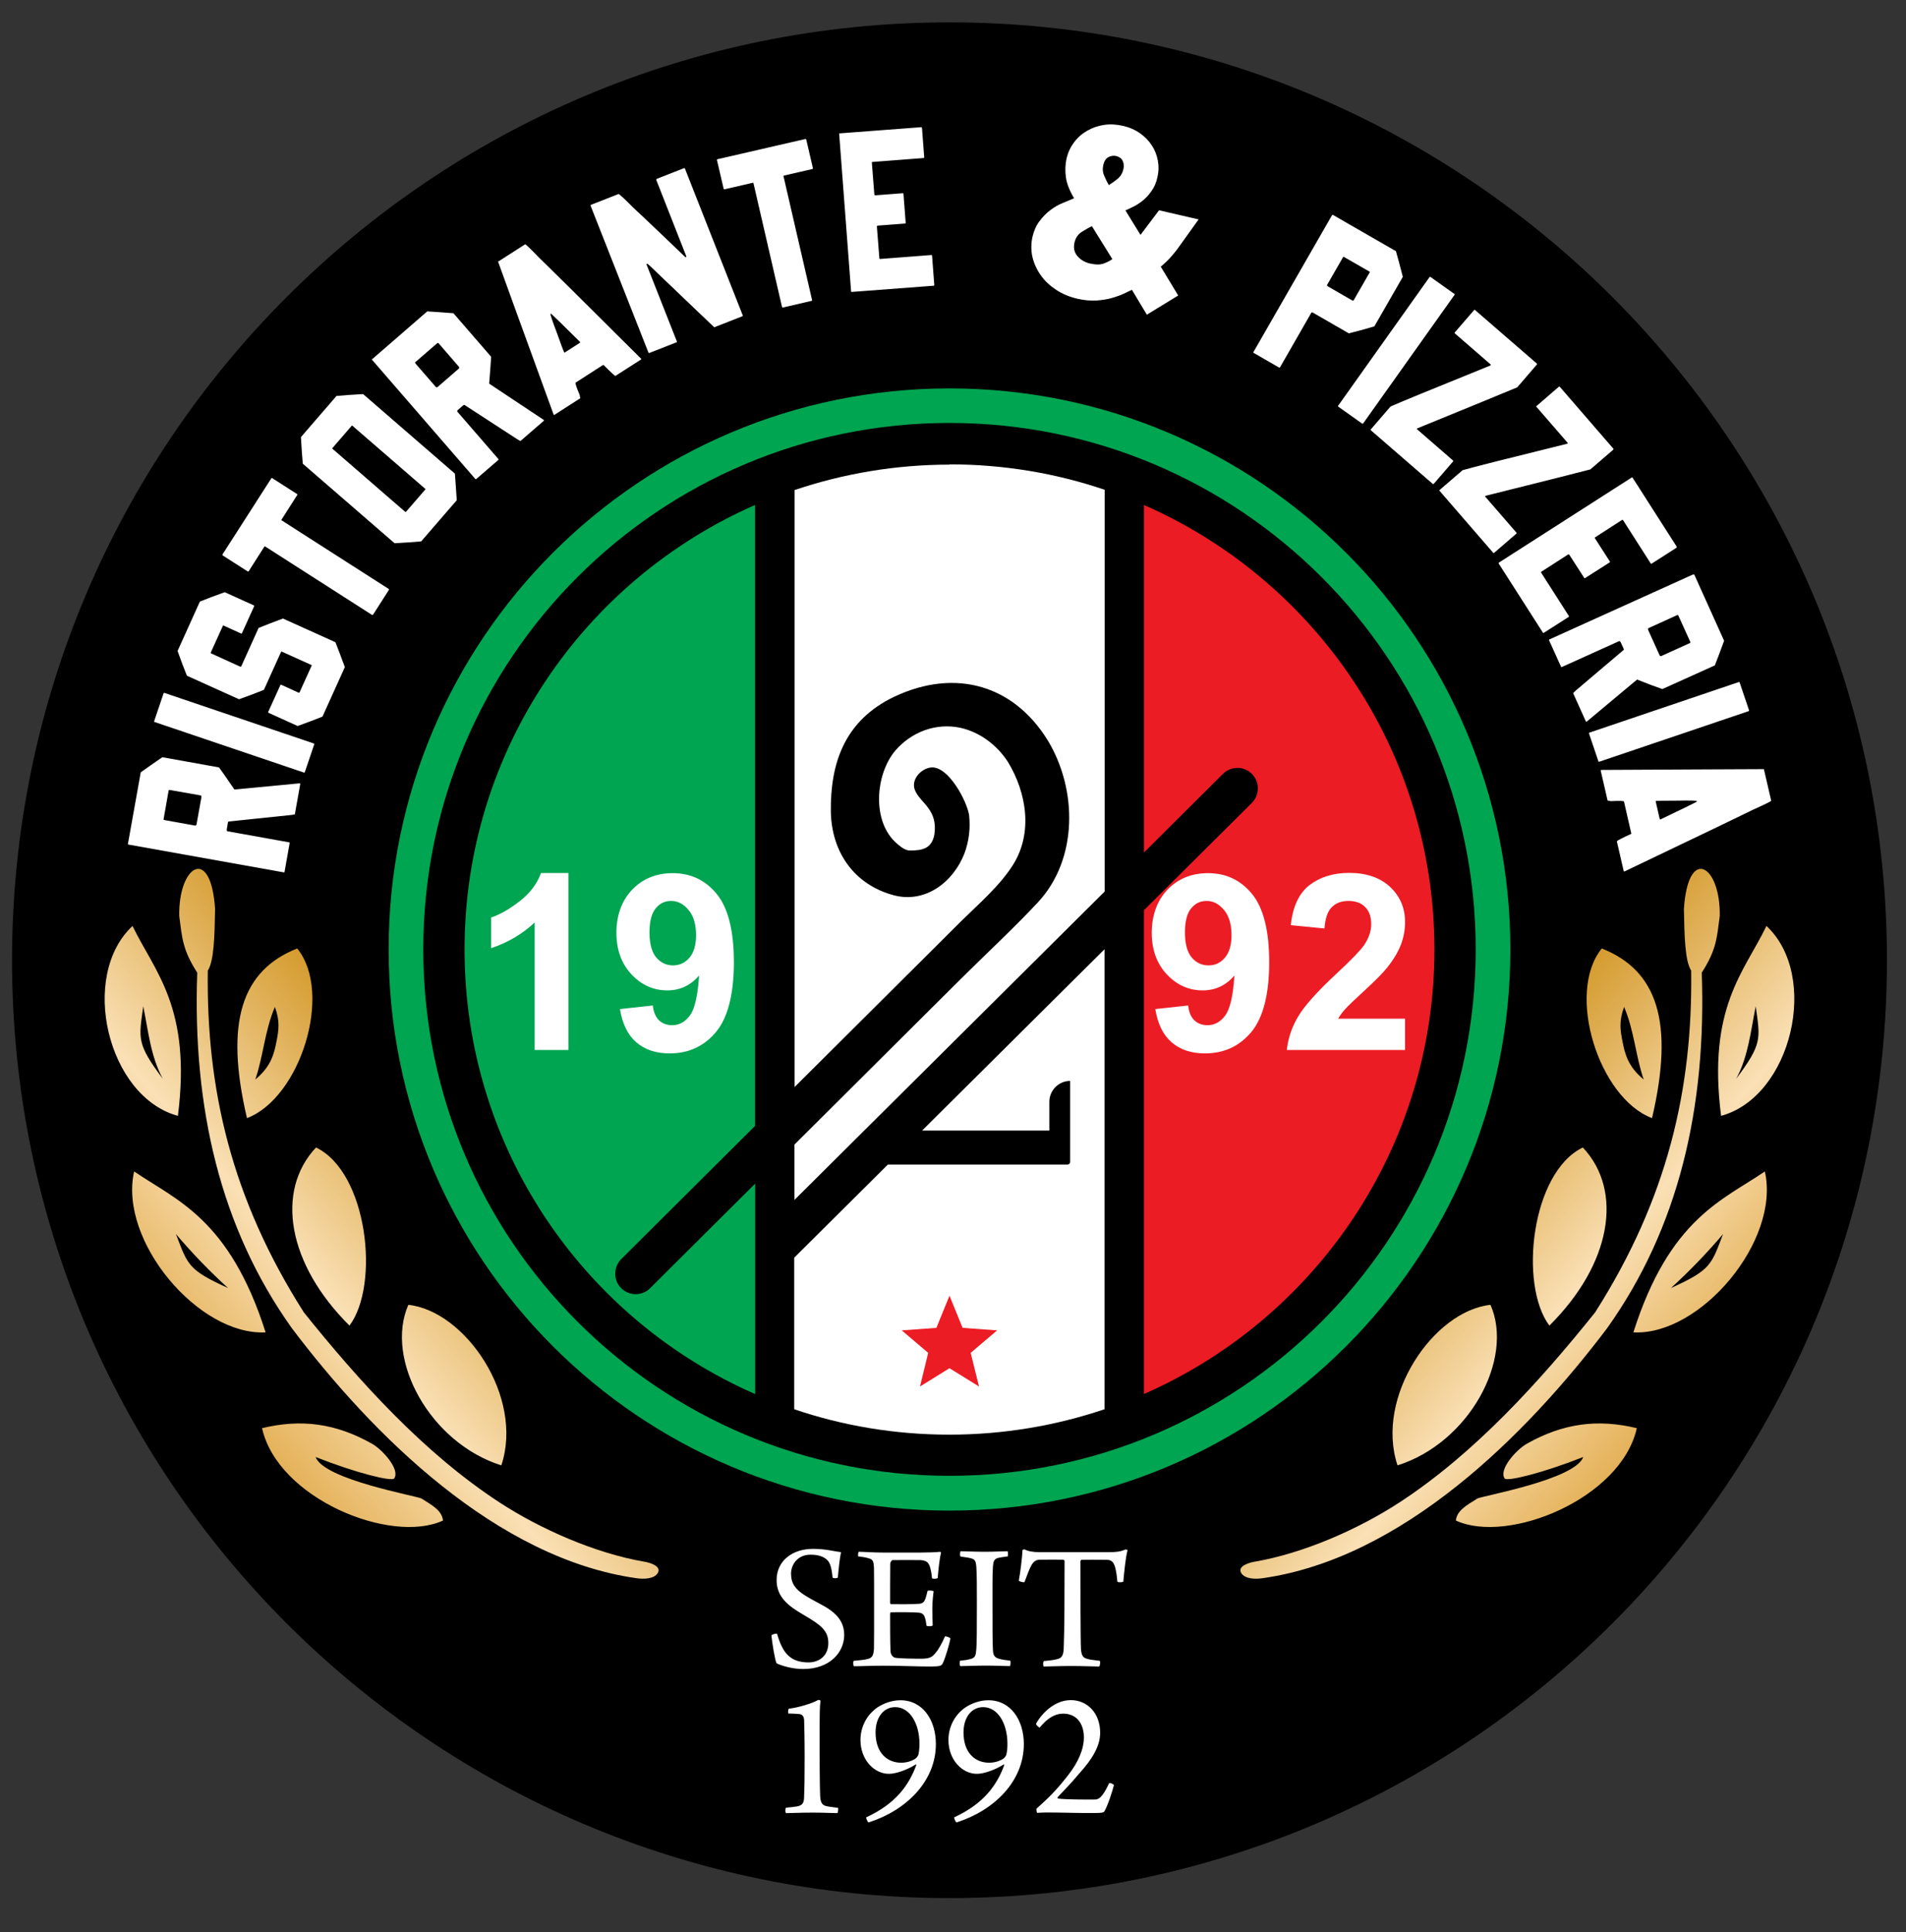 <?xml version="1.0" encoding="UTF-8"?>
<svg id="Ebene_1" xmlns="http://www.w3.org/2000/svg" version="1.1" xmlns:xlink="http://www.w3.org/1999/xlink" viewBox="0 0 144.09 146">
  <rect x="0" y="0" width="144.09" height="146" fill="#333333" stroke="none"/>
  <!-- Generator: Adobe Illustrator 29.5.1, SVG Export Plug-In . SVG Version: 2.1.0 Build 141)  -->
  <defs>
    <style>
      .st0, .st1 {
        fill: #fff;
      }

      .st1, .st2, .st3, .st4 {
        fill-rule: evenodd;
      }

      .st5 {
        clip-path: url(#clippath-1);
      }

      .st2 {
        fill: #ec1c24;
      }

      .st3 {
        fill: #00a551;
      }

      .st6 {
        clip-rule: evenodd;
        fill: none;
      }

      .st7 {
        fill: url(#Unbenannter_Verlauf1);
      }

      .st8 {
        fill: url(#Unbenannter_Verlauf);
      }

      .st9 {
        clip-path: url(#clippath);
      }
    </style>
    <clipPath id="clippath">
      <path class="st6" d="M33.25,102.86c2.4,2.3,2.29,2.67,2.35,5.17-.67-1.77-1.47-3.52-2.35-5.17M37.9,110.73c-5.38-1.69-8.84-8-7.03-12.13,4.31.46,8.75,6.96,7.03,12.13ZM19.81,107.92c2.94-.71,5.56-.38,8.32,1.18.78.44,2.14,1.94,1.67,2.62-.18.25-2.88-.41-5.94-1.62.62,1.72,7.72,2.95,8.01,3.14.81.51,1.54.9,1.62,1.66-3.94,1.82-12.49-1.65-13.68-6.98ZM23.99,90.63c1.86,2.75,1.67,3.1,1.21,5.55-.28-1.88-.69-3.75-1.21-5.55ZM26.42,100.17c-4.68-4.64-5.62-10.17-2.53-13.46,3.91,1.88,4.84,10.38,2.53,13.46ZM17.24,97.33c-3.03-1.37-3.05-1.75-3.94-4.08,1.23,1.45,2.56,2.83,3.94,4.08ZM20.08,100.68c-2.74-8.61-6.77-9.99-9.94-12.16-1.19,5.25,4.89,12.43,9.94,12.16ZM19.3,81.57c1.22-.99,1.43-2.01,1.6-2.86.17-.86.28-1.55-.12-2.62-.77,1.81-.88,3.76-1.48,5.48ZM18.67,84.49c-1.7-7.25-.4-11.16,3.8-12.82,2.73,3.37.23,11.3-3.8,12.82ZM12.31,81.52c-1.99-2.66-1.82-3.01-1.48-5.48.38,1.86.56,3.8,1.48,5.48ZM13.45,84.32c1.04-8.21-1.76-10.88-3.43-14.35-4.05,3.77-1.91,12.9,3.43,14.35ZM22.94,99.12c-5.44-8.56-7.35-16.82-7.23-25.77.47-.76.51-2.54.55-4.66-.31-4.83-2.78-3.32-2.71.53.22,1.67.25,2.55,1.36,4.28-.36,10.21,1.75,19.29,7.15,26.86,6.13,8.12,15.49,17.41,26.07,18.9.46.07,1.32.08,1.6-.4.31-.54-.69-.8-1.02-.85-3.68-.63-7.84-2.45-10.95-4.48-5.69-3.71-10.6-9.14-14.83-14.41Z"/>
    </clipPath>
    <linearGradient id="Unbenannter_Verlauf" data-name="Unbenannter Verlauf" x1="10.14" y1="106.93" x2="45.98" y2="76.16" gradientUnits="userSpaceOnUse">
      <stop offset="0" stop-color="#d99929"/>
      <stop offset=".36" stop-color="#fae0b5"/>
      <stop offset=".7" stop-color="#d39829"/>
      <stop offset="1" stop-color="#fae0b5"/>
    </linearGradient>
    <clipPath id="clippath-1">
      <path class="st6" d="M110.31,102.86c-2.4,2.3-2.29,2.67-2.35,5.17.67-1.77,1.47-3.52,2.35-5.17M105.65,110.73c5.38-1.69,8.84-8,7.03-12.13-4.31.46-8.75,6.96-7.03,12.13ZM123.74,107.92c-2.94-.71-5.56-.38-8.32,1.18-.78.44-2.14,1.94-1.67,2.62.18.25,2.88-.41,5.94-1.62-.62,1.72-7.72,2.95-8.01,3.14-.81.51-1.54.9-1.62,1.66,3.94,1.82,12.49-1.65,13.68-6.98ZM119.57,90.63c-1.86,2.75-1.67,3.1-1.21,5.55.28-1.88.69-3.75,1.21-5.55ZM117.13,100.17c4.68-4.64,5.62-10.17,2.53-13.46-3.91,1.88-4.84,10.38-2.53,13.46ZM126.32,97.33c3.03-1.37,3.05-1.75,3.94-4.08-1.23,1.45-2.56,2.83-3.94,4.08ZM123.48,100.68c2.74-8.61,6.77-9.99,9.94-12.16,1.19,5.25-4.89,12.43-9.94,12.16ZM124.26,81.57c-1.22-.99-1.43-2.01-1.6-2.86-.17-.86-.28-1.55.12-2.62.77,1.81.88,3.76,1.48,5.48ZM124.89,84.49c1.7-7.25.4-11.16-3.8-12.82-2.73,3.37-.23,11.3,3.8,12.82ZM131.25,81.52c1.99-2.66,1.82-3.01,1.48-5.48-.38,1.86-.56,3.8-1.48,5.48ZM130.11,84.32c-1.04-8.21,1.76-10.88,3.43-14.35,4.05,3.77,1.91,12.9-3.43,14.35ZM120.62,99.12c5.44-8.56,7.35-16.82,7.23-25.77-.47-.76-.51-2.54-.55-4.66.31-4.83,2.78-3.32,2.71.53-.22,1.67-.25,2.55-1.36,4.28.36,10.21-1.75,19.29-7.15,26.86-6.13,8.12-15.49,17.41-26.07,18.9-.46.07-1.32.08-1.6-.4-.31-.54.69-.8,1.02-.85,3.68-.63,7.84-2.45,10.95-4.48,5.69-3.71,10.6-9.14,14.83-14.41Z"/>
    </clipPath>
    <linearGradient id="Unbenannter_Verlauf1" data-name="Unbenannter Verlauf" x1="133.41" y1="106.93" x2="97.58" y2="76.16" xlink:href="#Unbenannter_Verlauf"/>
  </defs>
  <path class="st4" d="M71.78,1.69c39.14,0,70.87,31.73,70.87,70.87s-31.73,70.87-70.87,70.87S.91,111.69.91,72.56,32.64,1.69,71.78,1.69"/>
  <path class="st0" d="M83.14,125.5c-.49-.06-.73-.08-.95-.15-.32-.08-.43-.25-.47-.74-.04-.71-.04-4.58-.04-6.63,0-.04.03-.1.07-.11.32-.01,1.3-.01,1.96,0,.27.01.43.13.54.41.11.27.18.75.22,1.24.04.06.41.06.45-.01.07-.75.18-1.87.32-2.36-.01-.03-.1-.07-.14-.07-.41.18-.71.21-1.35.21h-5.17c-.52,0-.88-.08-1.13-.21-.03-.01-.15.03-.15.06-.03.6-.17,1.72-.28,2.3.03.07.38.15.43.11.2-.53.38-1.03.54-1.3.17-.28.35-.38.59-.39.53-.01,1.56-.01,1.8,0,.04,0,.1.06.1.11,0,2.32-.01,5.31-.06,6.4-.01.64-.08.92-.53,1.01-.21.06-.56.1-.99.14-.04.06-.06.34,0,.41.36,0,1.08-.04,2.11-.04.85,0,1.68.04,2.08.04.07-.03.1-.34.06-.41M72.61,117.62c.38.06.64.08.85.15.29.08.32.29.35.64.04.66.04,1.56.04,2.71,0,1.83,0,3.27-.06,3.66-.03.32-.08.52-.49.6-.2.06-.41.08-.71.11-.06.04-.06.36.01.41.45,0,1.15-.04,1.94-.04.68,0,1.47.04,1.8.04.06-.04.08-.35.03-.41-.34-.04-.63-.08-.82-.14-.42-.1-.48-.34-.49-.74-.03-.49-.03-1.83-.03-3.21,0-1.22-.01-2.39.03-2.98.03-.43.08-.61.41-.7.17-.04.41-.07.71-.11.04-.07.03-.34-.01-.39-.35,0-1.01.04-1.73.04s-1.52-.04-1.82-.04c-.04.04-.07.34-.01.39ZM64.91,117.61c.32.04.56.08.74.14.34.08.39.21.42.71.01.25.01,1.49.01,2.77,0,1.58,0,3.11-.01,3.38-.04.49-.14.67-.47.75-.25.07-.63.1-1.06.14-.06.07-.04.36.01.41.57,0,1.27-.04,2.21-.04,1.45,0,2.46.06,3.63.06.7,0,.78-.07.87-.22.21-.42.52-1.48.59-1.91-.06-.07-.34-.17-.41-.15-.18.42-.47.98-.7,1.23-.25.32-.43.45-1.03.46-.57,0-1.79-.01-2.07-.08-.17-.06-.32-.25-.32-.53-.03-.67-.03-2.15-.03-2.79,0-.04.04-.11.07-.11.52-.01,1.68-.01,2.1.03.32.03.42.21.47.41.06.17.07.28.11.57.07.07.4.06.47-.01-.01-.35-.03-.75-.03-1.27,0-.49.06-1.03.1-1.31-.06-.07-.38-.08-.46-.04-.04.21-.1.4-.15.56-.07.22-.17.39-.47.42-.5.04-1.58.04-2.14.03-.04,0-.07-.06-.07-.1,0-.63,0-2.18.01-2.96,0-.07.07-.24.17-.27.18-.01,1.87-.01,2.14,0,.46.04.59.2.7.53.06.21.11.45.15.85.04.04.38.04.43-.03.04-.56.14-1.49.25-1.91,0-.01-.04-.06-.06-.07-.29.04-1.02.06-1.55.06h-2.75c-.78,0-1.51-.06-1.86-.06-.06.07-.08.33-.01.39ZM58.75,123.46c-.07-.04-.41.04-.43.13.04.48.27,1.91.39,2.1.34.17,1.17.43,2.01.43,1.97,0,3.1-1.22,3.1-2.58,0-1.02-.61-1.61-1.34-2.07-.47-.28-1.17-.61-1.73-.98-.59-.4-.95-.81-.95-1.59.01-.68.5-1.42,1.47-1.42.42,0,.82.07,1.13.29.34.22.46.61.54,1.44.04.07.36.07.4-.01.06-.67.14-1.45.24-1.91-.59-.07-1.16-.25-2.12-.25-1.52,0-2.75.87-2.75,2.36,0,1.26.84,1.94,2.08,2.65,1.26.74,1.83,1.17,1.83,2.1,0,1.05-.78,1.47-1.49,1.47-.53,0-1.02-.11-1.37-.38-.47-.34-.75-.89-1.01-1.76Z"/>
  <path class="st0" d="M80.36,129.49c1.13,0,1.58.88,1.58,1.79s-.43,1.89-1.19,2.86c-.95,1.22-1.49,1.72-2.4,2.54,0,.07.01.27.06.31.17-.01.46-.03.7-.03,1.17,0,2.75.06,3.69.04.48,0,.63-.04.67-.1.24-.35.64-1.58.74-2.01-.04-.08-.28-.18-.36-.15-.5,1.09-.8,1.24-1.06,1.24-.8.01-2.29,0-2.79-.07-.04,0-.07-.07-.04-.11.52-.56.94-.96,1.66-1.82.96-1.06,1.55-2.05,1.55-3.04,0-1.48-.96-2.47-2.22-2.47s-2.24,1.06-2.63,1.79c-.01.06.21.29.28.28.56-.68,1.13-1.05,1.77-1.05M74.33,129c1.09,0,1.83,1.22,1.83,2.77,0,.24-.01.49-.08.82-.03.1-.14.25-.25.32-.27.17-.64.29-1.06.29-1.01,0-1.93-.7-1.93-2.29,0-1.13.6-1.91,1.49-1.91ZM72.32,137.71c2.85-.91,5.08-3.11,5.08-5.92,0-1.8-.98-3.31-2.68-3.31-.61,0-1.23.21-1.72.53-.84.57-1.3,1.51-1.3,2.47,0,1.49,1.03,2.56,2.15,2.56.54,0,1.4-.31,2.01-.7.03-.03.07.01.06.04-.56,1.52-1.55,2.92-3.79,3.95-.01.07.11.36.18.38ZM67.68,129c1.09,0,1.83,1.22,1.83,2.77,0,.24-.01.49-.08.82-.03.1-.14.25-.25.32-.27.17-.64.29-1.06.29-1.01,0-1.93-.7-1.93-2.29,0-1.13.6-1.91,1.49-1.91ZM65.67,137.71c2.85-.91,5.08-3.11,5.08-5.92,0-1.8-.98-3.31-2.68-3.31-.61,0-1.23.21-1.72.53-.84.57-1.3,1.51-1.3,2.47,0,1.49,1.03,2.56,2.15,2.56.54,0,1.4-.31,2.01-.7.03-.03.07.01.06.04-.56,1.52-1.55,2.92-3.79,3.95-.01.07.11.36.18.38ZM63.35,136.61c-.4-.06-.63-.07-.88-.13-.36-.08-.45-.34-.47-.81-.03-.53-.04-3.06-.04-3.8,0-2.57.01-2.92.07-3.35-.01-.04-.13-.07-.18-.06-.47.27-1.49.57-2.22.66-.04.03-.07.31-.03.36.29,0,.64.03.81.04.29.03.35.22.38.42.01.27.04,1.44.04,2.77,0,1.2-.01,2.37-.04,3.02,0,.46-.08.68-.52.77-.24.04-.53.07-.85.1-.06.06-.06.36,0,.41.36,0,1.09-.04,2.01-.04s1.49.04,1.87.04c.06-.04.08-.35.06-.39Z"/>
  <path class="st3" d="M71.78,31.96c21.97,0,39.78,17.81,39.78,39.78s-17.81,39.78-39.78,39.78-39.78-17.81-39.78-39.78,17.81-39.78,39.78-39.78M71.78,29.35c23.41,0,42.4,18.98,42.4,42.4s-18.98,42.4-42.4,42.4-42.4-18.98-42.4-42.4,18.98-42.4,42.4-42.4Z"/>
  <path class="st2" d="M86.48,38.16c12.93,5.66,21.96,18.57,21.96,33.59s-9.03,27.92-21.96,33.59v-36.56l8.15-8.1c.6-.6.62-1.58.02-2.19-.59-.61-1.58-.62-2.19-.02l-5.98,5.95v-26.25Z"/>
  <path class="st3" d="M57.08,105.34c-12.93-5.66-21.96-18.57-21.96-33.59s9.03-27.92,21.96-33.59v46.92l-10.11,10.06c-.6.6-.62,1.58-.02,2.19.6.61,1.59.62,2.19.02l7.95-7.91v15.89Z"/>
  <path class="st1" d="M83.5,71.73v34.76c-3.68,1.24-7.63,1.92-11.73,1.92s-8.05-.67-11.73-1.92v-11.45l7.08-7.04h13.58c.11,0,.2-.09.2-.2v-6.12c-.86,0-1.57.71-1.57,1.57v2.18h-9.62l13.77-13.68Z"/>
  <path class="st1" d="M71.78,35.09c4.1,0,8.05.67,11.73,1.92v30.36l-23.45,23.3v-4.18c3-2.99,6-5.97,9-8.96,1.2-1.19,2.4-2.39,3.6-3.58,1.91-1.9,3.96-3.79,5.79-5.75,3.06-3.27,3.01-8.53.76-12.25-2.75-4.46-7.44-5.47-12.01-3.1-3.38,1.81-4.44,4.86-4.39,8.52.07,3.02,1.75,5.46,4.72,6.27,2.4.66,4.53-.97,5.38-3.15.35-.95.46-1.91.35-2.91-.18-1.08-1.53-3.6-2.78-3.59-.74,0-1.6.83-1.34,1.64.13.39.45.74.72,1.04.66.73.91,1.38.78,2.37-.19,1.06-.86,1.23-1.85,1.23-.37,0-.72-.3-.99-.53-1.91-1.64-1.64-5.22-.11-7.03,1.22-1.4,3.05-2.1,4.89-1.72,1.5.33,2.79,1.31,3.62,2.59,1.42,2.34,1.9,5.38.37,7.79-1.01,1.59-2.58,2.93-3.92,4.25-4.19,4.18-8.39,8.35-12.58,12.52v-45.11c3.68-1.24,7.63-1.92,11.73-1.92"/>
  <polygon class="st2" points="71.78 97.91 72.77 100.34 75.38 100.53 73.38 102.23 74.01 104.77 71.78 103.39 69.55 104.77 70.17 102.23 68.17 100.53 70.79 100.34 71.78 97.91"/>
  <path class="st0" d="M52.62,70.67c0-.82-.19-1.46-.57-1.91-.37-.45-.81-.68-1.31-.68s-.86.19-1.17.56c-.31.37-.47.98-.47,1.82s.17,1.49.51,1.89c.34.4.76.6,1.27.6s.9-.19,1.24-.58c.33-.39.5-.95.5-1.7M46.88,76.25l2.47-.27c.06.51.22.88.47,1.12.25.24.59.37,1,.37.52,0,.97-.24,1.33-.73.37-.49.6-1.5.7-3.02-.64.74-1.44,1.12-2.4,1.12-1.04,0-1.95-.4-2.71-1.21-.76-.81-1.14-1.86-1.14-3.15s.4-2.44,1.2-3.26c.8-.83,1.82-1.24,3.06-1.24,1.35,0,2.46.52,3.32,1.57.86,1.05,1.3,2.77,1.3,5.16s-.45,4.19-1.35,5.27c-.9,1.08-2.07,1.62-3.51,1.62-1.04,0-1.87-.28-2.52-.84-.64-.55-1.05-1.39-1.23-2.5ZM42.97,79.34h-2.55v-9.63c-.93.87-2.03,1.52-3.29,1.94v-2.32c.67-.22,1.39-.63,2.17-1.24.78-.61,1.31-1.32,1.6-2.12h2.07v13.38Z"/>
  <path class="st0" d="M106.22,76.98v2.36h-8.94c.1-.9.39-1.75.87-2.55.48-.8,1.44-1.87,2.87-3.2,1.15-1.07,1.85-1.8,2.11-2.18.35-.53.53-1.05.53-1.56,0-.57-.15-1.01-.46-1.31-.3-.31-.72-.46-1.26-.46s-.95.16-1.27.48c-.31.32-.49.85-.54,1.6l-2.55-.25c.15-1.41.63-2.42,1.42-3.03.8-.61,1.8-.92,3-.92,1.31,0,2.34.36,3.1,1.07.75.71,1.12,1.59,1.12,2.65,0,.6-.11,1.17-.32,1.72-.21.54-.55,1.11-1.02,1.7-.31.4-.87.96-1.67,1.7-.81.74-1.32,1.23-1.53,1.47-.22.24-.39.48-.52.71h5.07ZM93.1,70.67c0-.82-.19-1.46-.57-1.91-.38-.45-.81-.68-1.31-.68s-.86.19-1.17.56c-.31.37-.47.98-.47,1.82s.17,1.49.51,1.89c.34.4.76.6,1.27.6s.9-.19,1.24-.58c.33-.39.5-.95.5-1.7ZM87.35,76.25l2.47-.27c.06.51.22.88.47,1.12.25.24.59.37,1,.37.52,0,.97-.24,1.33-.73.37-.49.6-1.5.7-3.02-.64.74-1.44,1.12-2.4,1.12-1.04,0-1.95-.4-2.71-1.21-.76-.81-1.14-1.86-1.14-3.15s.4-2.44,1.2-3.26c.8-.83,1.82-1.24,3.06-1.24,1.35,0,2.46.52,3.32,1.57.86,1.05,1.3,2.77,1.3,5.16s-.45,4.19-1.35,5.27c-.9,1.08-2.07,1.62-3.51,1.62-1.04,0-1.87-.28-2.52-.84-.64-.55-1.05-1.39-1.23-2.5Z"/>
  <path class="st0" d="M125.15,60.53c.1-.02.66-.03,1.67-.03.95-.02,1.44,0,1.45.03v.05c-.15.09-1.05.53-2.74,1.34-.03,0-.06,0-.06-.04l-.31-1.35ZM133.36,58.15l-.02-.03c-1.48,0-5.58.03-12.29.06-.03,0-.05.03-.04.05l.52,2.26s.1.03.26.05c.64-.04.97-.02.98.03l.55,2.4v.04c-.71.32-1.06.51-1.09.56l.52,2.26.04.03c6.14-2.93,9.38-4.49,9.75-4.68.91-.41,1.37-.64,1.36-.67l-.54-2.33ZM131.51,51.56s-.03-.03-.06-.02l-11.29,3.82s-.04.03-.04.05l.72,2.13s.03.03.06.02l11.29-3.82s.03-.01.04-.05l-.72-2.13ZM126.86,46.47l.93,2.05s-.01.06-.03.07l-2.14.97c-.08.04-.13.02-.16-.05l-.86-1.9c-.04-.08-.02-.13.06-.16l2.11-.96.09-.02ZM128.05,43.42s-.03-.02-.06-.01l-10.86,4.91s-.04.04-.03.05l.92,2.03s.03.02.06,0l4.34-1.96s.05.02.1.09l.22.48.02.09-3.01,2.55c-.56.47-.84.71-.82.74l.96,2.13.05.02,3.82-3.19c.68.27,1.33.52,1.91.72l3.97-1.79c.27-.68.49-1.3.7-1.86l-2.26-5.01ZM123.42,36.08s-.03-.02-.06,0l-10.04,6.43s-.04.03-.03.06l3.36,5.25s.03.02.06,0l1.89-1.21s.02-.03.01-.05l-2.11-3.3s0-.04.01-.05l2.05-1.32s.06,0,.07.02l1.14,1.77s.03.02.05.01l1.88-1.2s.02-.03.01-.05l-1.14-1.77s0-.06.02-.07l2.05-1.32s.04,0,.05.01l2.11,3.3s.03.02.05.01l1.89-1.21s.02-.03.03-.06l-3.36-5.25ZM117.91,29.22s-.04-.01-.06,0l-1.7,1.47s-.03.02,0,.05l2.36,2.72s.02.03,0,.05l-.03.02c-4.54,1.12-7.19,1.79-7.91,2l-1.73,1.49s-.04.03-.02.06l4.07,4.7s.04.02.06,0l1.7-1.47s.01-.04,0-.05l-2.37-2.73v-.04s.03-.03.05-.03c4.53-1.13,7.16-1.79,7.9-1.99l1.73-1.49s.01-.04.02-.06l-4.07-4.7ZM111.5,23.41s-.04,0-.06.02l-1.47,1.7s-.02.03,0,.05l2.72,2.36s.03.02,0,.05l-.02.03c-4.33,1.75-6.86,2.79-7.55,3.1l-1.49,1.73s-.03.04,0,.06l4.7,4.07s.04,0,.06-.02l1.47-1.7s0-.04,0-.05l-2.73-2.37-.02-.04s.03-.04.06-.04c4.32-1.77,6.83-2.79,7.53-3.09l1.49-1.73s0-.04,0-.06l-4.7-4.07ZM108.13,20.92s-.04,0-.06.02l-6.91,9.72s-.02.05,0,.06l1.83,1.3s.04,0,.06-.02l6.91-9.72s.02-.03,0-.06l-1.83-1.3ZM101.55,19.42s.03-.02.06,0l1.93,1.11s.03.02.01.05l-1.22,2.12s-.07.02-.09.01l-1.84-1.06c-.06-.04-.08-.07-.08-.11l1.22-2.12ZM100.76,16.23s-.04,0-.06.03l-5.94,10.34s-.01.05,0,.06l1.95,1.12s.04,0,.06-.03l2.37-4.13s.07-.02.09-.01l2.74,1.58c.9-.23,1.55-.41,1.93-.53l2.15-3.74c-.19-.76-.37-1.41-.52-1.94l-4.76-2.74ZM90.62,16.57l-1.52,2.12c-.19.27-.4.52-.62.77-.22.24-.46.47-.73.69l1.32,2.18-2.37,1.45-1.13-1.88c-.15.07-.35.17-.61.29-.26.12-.56.23-.91.33-.35.1-.75.16-1.19.19-.44.02-.91-.02-1.43-.14-.59-.14-1.12-.36-1.59-.67-.47-.31-.86-.67-1.16-1.1-.3-.42-.51-.88-.63-1.38-.11-.49-.11-1,0-1.51.11-.47.28-.87.53-1.19.24-.33.52-.61.81-.83.3-.23.61-.41.93-.54.32-.14.61-.26.88-.37-.34-.56-.55-1.09-.62-1.58-.07-.5-.05-.97.05-1.43.11-.46.3-.86.57-1.22.27-.36.6-.65.99-.87.38-.22.81-.37,1.27-.44.47-.07.94-.04,1.43.07.49.11.92.3,1.29.56.37.26.66.56.89.91.23.35.38.73.46,1.15.08.42.07.84-.03,1.26-.09.41-.24.76-.45,1.05-.2.29-.43.53-.66.72-.24.19-.47.34-.71.46-.24.11-.44.21-.6.28l1.14,1.85,1.4-1.86,2.99.69ZM82.55,17.09c-.24.11-.5.26-.78.44-.28.18-.46.45-.54.8-.09.4-.02.74.22,1.02.24.28.56.47.94.56.44.1.8.1,1.06,0,.26-.1.48-.21.64-.33l-1.55-2.5ZM83.82,13.99c.24-.15.47-.31.68-.49.22-.18.36-.42.43-.73.05-.23.03-.43-.06-.62-.09-.18-.25-.3-.49-.36-.19-.04-.39-.02-.58.08-.19.1-.32.29-.39.58-.07.3-.05.58.07.84.11.27.23.5.34.69ZM63.47,10.06s-.03.02-.03.06l.9,11.89s0,.05.04.05l6.22-.47s.03-.02.03-.05l-.17-2.24s-.02-.03-.04-.03l-3.9.3s-.04-.01-.04-.03l-.19-2.43s.03-.06.05-.06l2.1-.16s.03-.02.03-.04l-.17-2.22s-.02-.03-.04-.03l-2.1.16s-.06-.03-.06-.05l-.19-2.43s.01-.04.03-.04l3.9-.3s.03-.02.03-.04l-.17-2.24s-.02-.03-.04-.05l-6.22.47ZM54.22,12.03s-.03.03-.02.06l.51,2.19s.03.03.04.03l2.17-.5s.03,0,.04.03l2.16,9.36s.03.05.06.04l2.19-.51s.03-.02.02-.06l-2.16-9.36s0-.03.03-.04l2.17-.5s.03-.03.03-.04l-.51-2.19s-.03-.03-.05-.04l-6.69,1.54ZM44.66,15.49s-.03.03-.01.06l4.37,11.09s.04.04.05.04l2.09-.82s.03-.03.01-.06l-2.3-5.83s.03-.01.04-.04c0,.02.02,0,.04,0,.05.04.31.27.78.73,2.82,2.7,4.24,4.05,4.27,4.07l2.14-.84s.03-.03.01-.06l-4.37-11.09s-.03-.03-.05-.04l-2.09.82s-.03.03-.03.07l2.27,5.77s.02.05-.01.06l-.05.02c-2.55-2.45-3.9-3.71-3.99-3.79-.63-.64-.99-.97-1.07-.99l-2.11.83ZM42.67,26.66c-.06-.09-.25-.61-.59-1.56-.34-.89-.49-1.35-.46-1.37l.04-.03c.14.12.86.82,2.19,2.14.02.03.01.05-.02.07l-1.17.75ZM37.67,19.73l-.02.03c.5,1.39,1.9,5.25,4.2,11.56.02.03.04.03.06.03l1.95-1.25s0-.1-.04-.26c-.25-.59-.35-.9-.3-.93l2.07-1.33h.04c.54.55.84.81.89.83l1.95-1.25v-.05c-4.81-4.79-7.37-7.32-7.68-7.6-.69-.72-1.06-1.07-1.09-1.05l-2.01,1.29ZM31.37,27.39l1.7-1.47s.06,0,.07,0l1.54,1.78c.06.07.05.12,0,.16l-1.58,1.37c-.07.06-.12.05-.17-.01l-1.52-1.75-.04-.08ZM28.12,27.12s-.01.04,0,.06l7.81,9.01s.05.03.06.02l1.69-1.46s.01-.04,0-.06l-3.12-3.6s0-.05.06-.12l.4-.34.08-.04,3.31,2.15c.61.4.92.6.94.58l1.77-1.53v-.05s-4.14-2.75-4.14-2.75c.06-.73.11-1.42.15-2.03l-2.85-3.29c-.73-.06-1.39-.1-1.98-.14l-4.15,3.6ZM25.13,33.91s-.01-.04,0-.05l1.46-1.69s.02-.03.05,0l5.51,4.77s.03.02,0,.05l-1.47,1.7-.08-.04-5.47-4.74ZM22.75,33.03c.04.78.09,1.45.14,2.01l6.94,6.01c.78-.04,1.45-.09,2.01-.14l2.69-3.11c-.06-.79-.09-1.45-.14-2.01l-6.94-6.01c-.78.04-1.45.09-2.01.14l-2.69,3.11ZM16.82,41.92s0,.04.03.06l1.89,1.21s.04,0,.05-.01l1.2-1.88s.02-.03.05-.01l8.09,5.18s.05.01.07-.02l1.21-1.89s0-.04-.03-.06l-8.09-5.18s-.03-.02-.01-.05l1.2-1.88s0-.04-.01-.05l-1.89-1.21s-.04,0-.06,0l-3.71,5.78ZM13.42,49.18c.26.74.5,1.36.71,1.88l3.94,1.78c.74-.26,1.36-.5,1.88-.71l1.28-2.83.05-.07,2.26,1.02s.03.01.02.05l-.92,2.03s-.03.02-.05.02l-1.34-.61s-.03-.01-.05.02l-.93,2.05s0,.04.02.05l2.21,1c.74-.26,1.36-.5,1.88-.71l1.69-3.74c-.28-.74-.5-1.36-.71-1.88l-3.97-1.79c-.67.25-1.3.49-1.84.71l-1.31,2.9s-.05.03-.07.03l-2.22-1.01s-.02-.03-.02-.05l.92-2.03s.01-.03.05-.02l1.34.61s.04,0,.05-.03l.93-2.05s0-.04-.02-.05l-2.21-1c-.74.26-1.36.5-1.88.71l-1.69,3.74ZM11.65,54.51s0,.04.04.05l11.29,3.82s.06,0,.06-.02l.72-2.13s0-.04-.04-.05l-11.29-3.82s-.03-.01-.06.02l-.72,2.13ZM12.36,61.94l.39-2.21s.04-.05.06-.04l2.32.41c.09.02.11.06.1.12l-.37,2.06c-.02.09-.06.12-.14.1l-2.28-.41-.08-.03ZM9.66,63.78s.01.04.05.04l11.74,2.1s.06,0,.06-.03l.39-2.2s-.01-.04-.05-.04l-4.68-.84s-.03-.04-.03-.13l.09-.52.03-.08,3.93-.41c.73-.07,1.09-.11,1.1-.14l.41-2.3-.03-.04-4.95.47c-.41-.61-.81-1.18-1.16-1.67l-4.29-.77c-.61.41-1.14.8-1.63,1.14l-.97,5.41Z"/>
  <g class="st9">
    <rect class="st8" x="5.96" y="63.85" width="44.08" height="55.49"/>
  </g>
  <g class="st5">
    <rect class="st7" x="93.51" y="63.85" width="44.08" height="55.49"/>
  </g>
</svg>